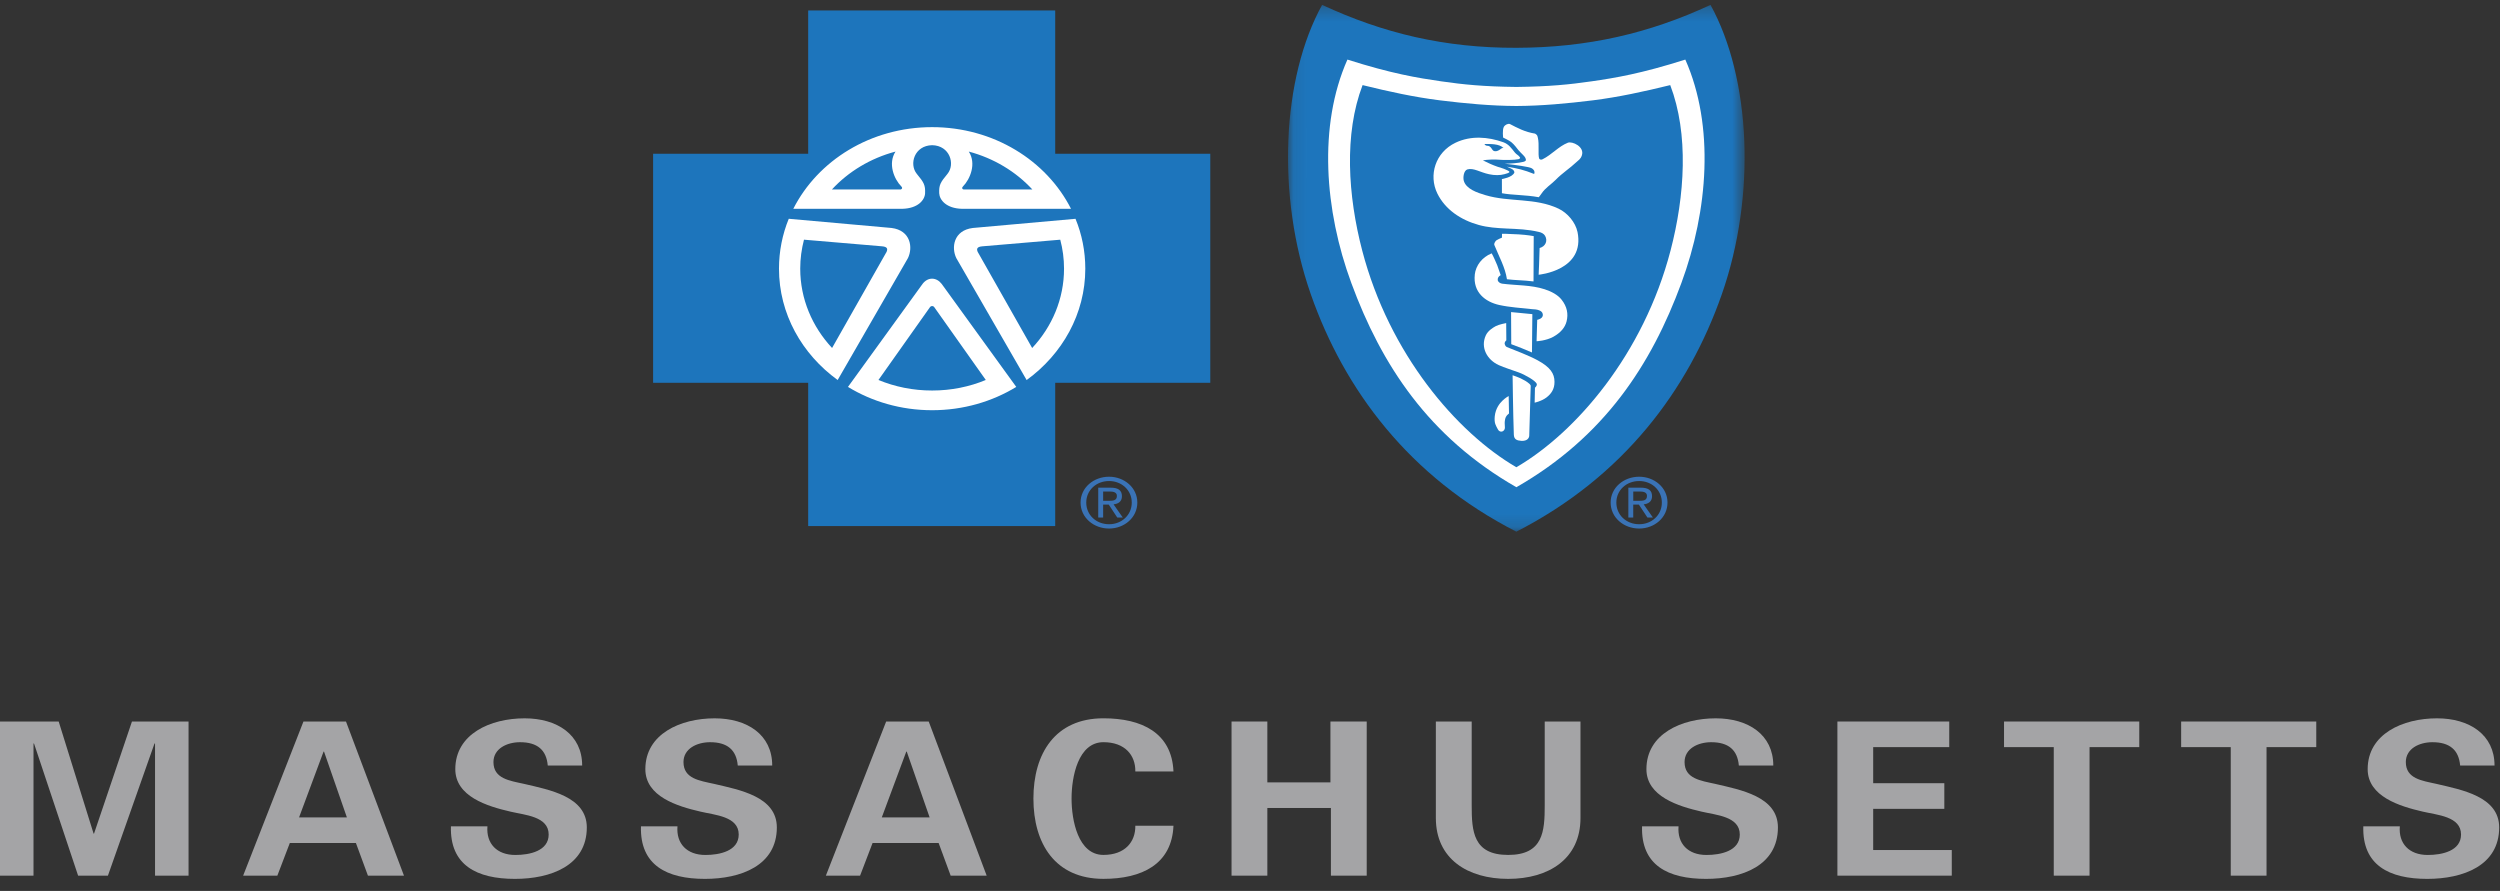<?xml version="1.0" encoding="UTF-8"?>
<svg version="1.1" viewBox="0 0 188 67" xmlns="http://www.w3.org/2000/svg" xmlns:xlink="http://www.w3.org/1999/xlink">
<rect x="0" y="0" width="188" height="67" fill="#333333" stroke="none"/>
<title>!UI Kit / Logos / BCBSMA</title>
<desc>Created with Sketch.</desc>
<defs>
<polygon id="a" points="0.084 0.24 34.42 0.24 34.42 39.855 0.084 39.855"/>
</defs>
<g transform="translate(-235 -652)" fill="none" fill-rule="evenodd">
<g transform="translate(235 632)">
<g transform="translate(0 20)">
<polygon points="9.923 54.258 7.072 62.685 7.037 62.685 4.413 54.258 7.9325e-5 54.258 7.9325e-5 65.85 2.519 65.85 2.519 55.929 2.553 55.895 5.874 65.85 8.115 65.85 11.624 55.895 11.659 55.929 11.659 65.85 14.179 65.85 14.179 54.258" fill="#A4A4A6"/>
<path d="m22.82 54.258l-4.536 11.592h2.572l0.938-2.455h4.971l0.904 2.455h2.71l-4.361-11.592h-3.198zm1.511 2.264h0.036l1.718 4.944h-3.595l1.841-4.944z" fill="#A4A4A6"/>
<g transform="translate(33.713 .126)">
<path d="m7.479 57.44c-0.104-1.171-0.783-1.752-2.086-1.752-0.99 0-1.998 0.485-1.998 1.494 0 1.252 1.216 1.399 2.293 1.638 1.911 0.449 4.727 0.949 4.727 3.277 0 2.872-2.711 3.869-5.404 3.869-2.867 0-4.9-1.028-4.814-3.95h2.745c-0.102 1.285 0.696 2.152 2.103 2.152 1.078 0 2.502-0.304 2.502-1.539 0-1.366-1.79-1.461-2.867-1.719-1.755-0.403-4.154-1.14-4.154-3.196 0-2.65 2.643-3.822 5.214-3.822 2.432 0 4.326 1.221 4.326 3.55h-2.588" fill="#A4A4A6"/>
<path d="m21.767 57.44c-0.103-1.171-0.781-1.752-2.083-1.752-0.991 0-1.999 0.485-1.999 1.494 0 1.252 1.217 1.399 2.293 1.638 1.91 0.449 4.727 0.949 4.727 3.277 0 2.872-2.711 3.869-5.403 3.869-2.868 0-4.9-1.028-4.815-3.95h2.745c-0.103 1.285 0.697 2.152 2.103 2.152 1.077 0 2.503-0.304 2.503-1.539 0-1.366-1.79-1.461-2.868-1.719-1.755-0.403-4.153-1.14-4.153-3.196 0-2.65 2.641-3.822 5.212-3.822 2.434 0 4.328 1.221 4.328 3.55h-2.59" fill="#A4A4A6"/>
<path d="m36.194 61.34l-1.719-4.944h-0.036l-1.841 4.944h3.596zm-7.802 4.383l4.535-11.592h3.199l4.359 11.592h-2.708l-0.905-2.455h-4.968l-0.939 2.455h-2.572z" fill="#A4A4A6"/>
<path d="m51.664 57.89c0.02-1.222-0.781-2.203-2.398-2.203-1.911 0-2.398 2.618-2.398 4.24 0 1.621 0.486 4.237 2.398 4.237 1.616 0 2.417-0.978 2.398-2.197h2.868c-0.122 2.906-2.381 3.997-5.266 3.997-3.631 0-5.266-2.65-5.266-6.037 0-3.386 1.634-6.037 5.266-6.037 2.885 0 5.143 1.091 5.266 4h-2.868" fill="#A4A4A6"/>
<polygon points="58.899 65.723 58.899 54.132 61.591 54.132 61.591 58.709 66.336 58.709 66.336 54.132 69.064 54.132 69.064 65.723 66.372 65.723 66.372 60.634 61.591 60.634 61.591 65.723" fill="#A4A4A6"/>
<path d="m85.139 54.132v7.257c0 3.082-2.394 4.576-5.438 4.576-3.04 0-5.438-1.494-5.438-4.576v-7.257h2.695v6.293c0 1.959 0.105 3.74 2.743 3.74 2.641 0 2.749-1.781 2.749-3.74v-6.293h2.689" fill="#A4A4A6"/>
<path d="m97.048 57.44c-0.102-1.171-0.779-1.752-2.083-1.752-0.99 0-1.999 0.485-1.999 1.494 0 1.252 1.218 1.399 2.296 1.638 1.911 0.449 4.725 0.949 4.725 3.277 0 2.872-2.712 3.869-5.404 3.869-2.867 0-4.9-1.028-4.813-3.95h2.743c-0.101 1.285 0.697 2.152 2.103 2.152 1.079 0 2.503-0.304 2.503-1.539 0-1.366-1.79-1.461-2.868-1.719-1.752-0.403-4.153-1.14-4.153-3.196 0-2.65 2.642-3.822 5.214-3.822 2.432 0 4.327 1.221 4.327 3.55h-2.591" fill="#A4A4A6"/>
<polygon points="104.46 54.132 112.87 54.132 112.87 56.058 107.15 56.058 107.15 58.771 112.5 58.771 112.5 60.699 107.15 60.699 107.15 63.796 113.06 63.796 113.06 65.723 104.46 65.723" fill="#A4A4A6"/>
<polygon points="116.99 54.132 127.16 54.132 127.16 56.058 123.42 56.058 123.42 65.723 120.73 65.723 120.73 56.058 116.99 56.058" fill="#A4A4A6"/>
<polygon points="130.31 54.132 140.47 54.132 140.47 56.058 136.73 56.058 136.73 65.723 134.04 65.723 134.04 56.058 130.31 56.058" fill="#A4A4A6"/>
<path d="m151.29 57.44c-0.104-1.171-0.785-1.752-2.087-1.752-0.991 0-1.998 0.485-1.998 1.494 0 1.252 1.216 1.399 2.292 1.638 1.911 0.449 4.728 0.949 4.728 3.277 0 2.872-2.712 3.869-5.405 3.869-2.867 0-4.899-1.028-4.812-3.95h2.746c-0.108 1.285 0.694 2.152 2.101 2.152 1.078 0 2.502-0.304 2.502-1.539 0-1.366-1.789-1.461-2.867-1.719-1.756-0.403-4.154-1.14-4.154-3.196 0-2.65 2.641-3.822 5.214-3.822 2.431 0 4.326 1.221 4.326 3.55h-2.588" fill="#A4A4A6"/>
<path d="m80.19 38.24c7.253-3.698 11.649-9.983 13.908-16.449 2.352-6.709 2.527-14.646-0.192-19.592-4.14 1.928-8.872 2.498-13.716 2.511-4.838 0.014-9.569-0.583-13.707-2.511-2.722 4.946-2.546 12.883-0.195 19.592 2.265 6.466 6.652 12.751 13.902 16.449" fill="#fff"/>
<polygon points="44.705 38.34 44.705 27.727 56.198 27.727 56.198 12.226 44.705 12.226 44.705 1.609 27.984 1.609 27.984 12.226 16.496 12.226 16.496 27.727 27.984 27.727 27.984 38.34" fill="#fff"/>
<path d="m49.682 37.535c0.314 0 0.595-0.021 0.595-0.369 0-0.28-0.278-0.33-0.535-0.33h-0.499v0.699h0.439zm-0.439 1.258h-0.368v-2.247h0.923c0.577 0 0.858 0.196 0.858 0.643 0 0.401-0.273 0.574-0.629 0.613l0.694 0.991h-0.416l-0.64-0.973h-0.422v0.973zm0.445 0.503c0.953 0 1.707-0.694 1.707-1.63 0-0.923-0.753-1.619-1.707-1.619-0.965 0-1.715 0.696-1.715 1.619 0 0.937 0.75 1.63 1.715 1.63zm-2.143-1.63c0-1.12 0.982-1.943 2.143-1.943 1.147 0 2.126 0.824 2.126 1.943 0 1.128-0.979 1.954-2.126 1.954-1.161 0-2.143-0.826-2.143-1.954z" fill="#3A73B6"/>
<path d="m89.551 37.535c0.311 0 0.589-0.021 0.589-0.369 0-0.28-0.278-0.33-0.535-0.33h-0.497v0.699h0.444zm-0.444 1.258h-0.368v-2.247h0.928c0.572 0 0.854 0.196 0.854 0.643 0 0.401-0.277 0.574-0.629 0.613l0.694 0.991h-0.412l-0.643-0.973h-0.424v0.973zm0.444 0.503c0.957 0 1.707-0.694 1.707-1.63 0-0.923-0.75-1.619-1.707-1.619-0.963 0-1.715 0.696-1.715 1.619 0 0.937 0.752 1.63 1.715 1.63zm-2.144-1.63c0-1.12 0.982-1.943 2.144-1.943 1.153 0 2.132 0.824 2.132 1.943 0 1.128-0.979 1.954-2.132 1.954-1.161 0-2.144-0.826-2.144-1.954z" fill="#3A73B6"/>
<polygon points="45.639 39.434 45.639 28.66 57.3 28.66 57.3 11.436 45.639 11.436 45.639 0.661 27.063 0.661 27.063 11.436 15.401 11.436 15.401 28.66 27.063 28.66 27.063 39.434" fill="#1D75BC"/>
<g transform="translate(63.063)">
<mask id="b" fill="white">
<use xlink:href="#a"/>
</mask>
<path d="m17.253 39.855c8.054-4.117 12.937-10.662 15.451-17.849 2.61-7.452 2.174-16.273-0.85-21.765-4.6 2.14-9.225 3.216-14.602 3.228-5.379 0.015-10.004-1.088-14.604-3.228-3.031 5.493-3.457 14.314-0.85 21.765 2.516 7.188 7.403 13.733 15.453 17.849" fill="#1D75BC" mask="url(#b)"/>
</g>
<path d="m91.91 18.72c-2.028 7.774-7.113 13.685-11.593 16.29 0.002 7.33e-4 0.004 0.003 0.006 0.003h-0.011c0.002-7.33e-4 0.004-0.003 0.004-0.003-4.481-2.605-9.559-8.517-11.59-16.291-1.079-4.13-1.38-8.767 0.027-12.445 2.004 0.494 3.875 0.902 5.818 1.146 1.936 0.24 3.849 0.416 5.738 0.425h0.018c1.885-0.01 3.798-0.185 5.738-0.425 1.938-0.244 3.813-0.652 5.823-1.146 1.404 3.678 1.101 8.315 0.023 12.445m1.112-14.365c-3.315 1.054-5.255 1.378-7.058 1.637-1.681 0.243-3.175 0.392-5.637 0.421h-0.018c-2.461-0.028-3.958-0.178-5.642-0.421-1.801-0.259-3.743-0.583-7.055-1.637-2.209 4.977-1.719 11.354 0.292 16.8 2.259 6.134 5.788 11.567 12.413 15.359 6.621-3.792 10.151-9.225 12.41-15.359 2.013-5.446 2.502-11.823 0.294-16.8m-12.695 32.164l-0.006-0.004c-0.006 0-0.009 0.002-0.012 0.004h0.018" fill="#fff"/>
<path d="m81.608 21.038l0.014-3.408s-0.468-0.091-1.129-0.131c-0.866-0.052-1.256-0.044-1.256-0.044l-0.004 0.29s-0.414 0.16-0.478 0.263c-0.031 0.053-0.14 0.178-0.088 0.304 0.34 0.845 0.809 1.662 0.942 2.561 0.646 0.081 1.216 0.068 1.999 0.165" fill="#fff"/>
<path d="m77.192 20.52c-0.15 1.341 0.795 2.056 1.836 2.289 0.825 0.18 1.629 0.219 2.492 0.316 0.102 0.006 0.337 0.01 0.509 0.084 0.156 0.06 0.23 0.144 0.258 0.23 0.043 0.123 0.025 0.222-0.062 0.322-0.09 0.107-0.34 0.167-0.34 0.167l-0.048 1.608s0.7-0.026 1.268-0.34c0.535-0.301 0.872-0.683 0.99-1.158 0.136-0.557 0.044-1.099-0.382-1.635-0.28-0.358-0.77-0.615-1.268-0.777-1.029-0.333-2.138-0.283-3.203-0.421-0.161-0.025-0.313-0.139-0.325-0.273-0.031-0.248 0.223-0.365 0.223-0.365s-0.13-0.382-0.264-0.753c-0.121-0.283-0.291-0.678-0.415-0.889-0.724 0.29-1.19 0.91-1.272 1.595" fill="#fff"/>
<path d="m81.52 23.497l-0.029 2.882-0.785-0.327-0.773-0.295-0.013-2.415c0.691 0.079 1.008 0.086 1.599 0.155" fill="#fff"/>
<path d="m78.021 25.09c-0.425 0.929 0.107 1.841 0.963 2.236 0.445 0.199 1.03 0.379 1.504 0.552 0.471 0.167 1.298 0.638 1.363 0.869 0.04 0.144-0.135 0.28-0.135 0.28l-0.023 1.127s0.507-0.102 0.887-0.389c0.347-0.266 0.611-0.618 0.605-1.18-0.002-0.62-0.313-1.096-1.263-1.614-0.738-0.398-1.633-0.719-2.325-1.002-0.098-0.042-0.192-0.219-0.15-0.337 0.04-0.118 0.116-0.162 0.116-0.162l-0.01-1.302s-0.537 0.099-0.79 0.233c-0.235 0.13-0.581 0.346-0.742 0.69" fill="#fff"/>
<path d="m81.396 28.924c0.004-0.095-0.035-0.107-0.075-0.167-0.215-0.204-0.512-0.345-0.585-0.379-0.216-0.123-0.702-0.286-0.702-0.286s0.036 2.95 0.093 4.475c0.017 0.348 0.221 0.437 0.58 0.461 0.446 0.018 0.572-0.233 0.578-0.385 0.019-0.489 0.084-2.608 0.111-3.719" fill="#fff"/>
<path d="m81.727 9.924c0.161 0.11 0.161 0.115 0.212 0.332 0.108 0.474-0.007 1.211 0.09 1.538 0.054 0.102 0.167 0.099 0.256 0.058 0.708-0.351 1.188-0.959 1.903-1.245 0.336-0.131 1.272 0.301 1.056 0.95-0.102 0.303-0.252 0.35-0.454 0.546-0.416 0.4-1.011 0.777-1.522 1.3-0.349 0.35-0.773 0.601-1.042 1.004-0.079 0.125-0.224 0.298-0.224 0.298-0.994-0.185-1.993-0.152-2.77-0.301l-0.002-1.065s0.79-0.122 0.935-0.484c0.013-0.028-0.009-0.148-0.119-0.23-0.137-0.091-0.371-0.188-0.439-0.215 0.789 0.121 1.282 0.241 2.046 0.546 0.057-0.075 0.023-0.25-0.037-0.305-0.104-0.115-0.157-0.152-0.429-0.212-0.47-0.107-1.739-0.254-1.739-0.254s0.589-0.003 1.079-0.078c0.244-0.037 0.439-0.076 0.493-0.152 0.053-0.113-0.045-0.285-0.221-0.45-0.107-0.115-0.238-0.227-0.329-0.343-0.116-0.146-0.309-0.413-0.515-0.583-0.176-0.149-0.632-0.358-0.632-0.358s-0.071-0.576 0.051-0.803c0.097-0.173 0.335-0.269 0.462-0.214 0.566 0.295 1.129 0.599 1.891 0.719" fill="#fff"/>
<path d="m79.363 11.009c-0.039-0.026-0.119 0.003-0.138 0.013-0.155 0.1-0.252 0.194-0.414 0.22-0.329 0.047-0.283-0.212-0.508-0.358-0.133-0.092-0.264 0.023-0.388-0.183 0.476 0.01 1.093-0.032 1.447 0.308m5.549 6.296c-0.146-0.701-0.739-1.417-1.421-1.74-1.764-0.837-3.7-0.476-5.504-1.017-0.607-0.181-1.458-0.461-1.625-1.091-0.065-0.254 0-0.759 0.276-0.845 0.458-0.131 0.961 0.225 1.624 0.364 0.419 0.092 0.831 0.089 1.159-0.003 0.147-0.042 0.362-0.094 0.38-0.17-0.018-0.07-0.185-0.128-0.27-0.17-0.198-0.099-0.413-0.141-0.637-0.222-0.36-0.126-0.722-0.288-1.093-0.476 0.347-0.068 0.929-0.081 1.271-0.047 0.28 0.032 1.134 0.021 1.385-0.039 0.057-0.013 0.188-0.058 0.128-0.147-0.1-0.155-0.263-0.209-0.376-0.353-0.252-0.314-0.468-0.636-0.867-0.777-1.157-0.414-2.451-0.516-3.603 0.036-1.515 0.727-2.039 2.44-1.362 3.821 0.591 1.199 1.759 1.988 3.114 2.362 0.679 0.189 1.362 0.233 2.065 0.267 0.86 0.039 1.639 0.06 2.462 0.259 0.181 0.036 0.368 0.133 0.459 0.29 0.221 0.385 0.023 0.803-0.411 0.918-0.011 0.67-0.073 2.009-0.073 2.009s3.518-0.312 2.921-3.231" fill="#fff"/>
<path d="m36.382 29.241c-1.435 0-2.801-0.28-4.035-0.793l3.874-5.475c0.045-0.058 0.102-0.084 0.161-0.082 0.06-0.003 0.117 0.024 0.161 0.082l3.875 5.475c-1.234 0.513-2.599 0.793-4.037 0.793zm-0.717-8.02l-5.611 7.749c1.815 1.106 3.99 1.752 6.327 1.752 2.341 0 4.513-0.646 6.329-1.752l-5.611-7.749c-0.391-0.502-1.022-0.539-1.435 0zm11.5-4.896v0.002h0.002l-0.002-0.002zm-7.355 2.49c-0.096-0.219-0.065-0.387 0.357-0.419l5.851-0.497c0.186 0.701 0.284 1.429 0.284 2.179 0 2.278-0.901 4.363-2.396 5.966l-4.096-7.229zm8.091 1.263c0-1.32-0.258-2.587-0.736-3.751l-7.728 0.691c-1.45 0.183-1.623 1.484-1.234 2.268l5.293 9.18-0.003-0.015c2.681-1.946 4.408-4.975 4.408-8.373zm-13.874-5.958l-5.181 0.003c1.24-1.344 2.897-2.349 4.783-2.851-0.585 0.902-0.112 2.072 0.443 2.628 0.098 0.092 0.051 0.196-0.045 0.22zm4.671-0.22c0.549-0.557 1.028-1.726 0.441-2.628 1.886 0.502 3.539 1.507 4.782 2.851l-5.181-0.003c-0.097-0.024-0.145-0.128-0.042-0.22zm-2.845 0.508c0.025-0.613-0.081-0.808-0.623-1.46-0.595-0.728-0.185-2.131 1.155-2.156 1.335 0.026 1.748 1.429 1.153 2.156-0.546 0.652-0.645 0.847-0.623 1.46 0.029 0.512 0.541 1.139 1.711 1.168h8.201c-1.838-3.628-5.824-6.141-10.444-6.141-4.619 0-8.603 2.513-10.44 6.141h8.198c1.174-0.029 1.687-0.656 1.713-1.168zm-5.801 14.566l0.003-0.005-0.003-7.329e-4v0.005zm12.663 0v-0.005l-0.003 7.329e-4 0.003 0.005zm-17.116-12.648h0.002l7.933e-4 -0.002-0.003 0.002zm3.26 9.717c-1.493-1.603-2.395-3.688-2.395-5.966 0-0.751 0.1-1.478 0.282-2.179l5.855 0.497c0.42 0.031 0.454 0.199 0.356 0.419l-4.099 7.229zm5.704-6.758c0.386-0.785 0.217-2.085-1.233-2.268l-7.729-0.691c-0.476 1.164-0.735 2.432-0.735 3.751 0 3.397 1.724 6.426 4.41 8.373l-0.005 0.015 5.292-9.18z" fill="#fff"/>
<path d="m79.264 30.012c-0.194 0.187-0.51 0.568-0.572 1.167-0.051 0.538 0.084 0.69 0.234 0.981 0.119 0.236 0.397 0.225 0.502 0 0.077-0.178-0.037-0.346 0.04-0.741 0.044-0.292 0.296-0.449 0.296-0.449l-0.025-1.313s-0.221 0.107-0.475 0.355" fill="#fff"/>
</g>
</g>
</g>
</g>
</svg>
